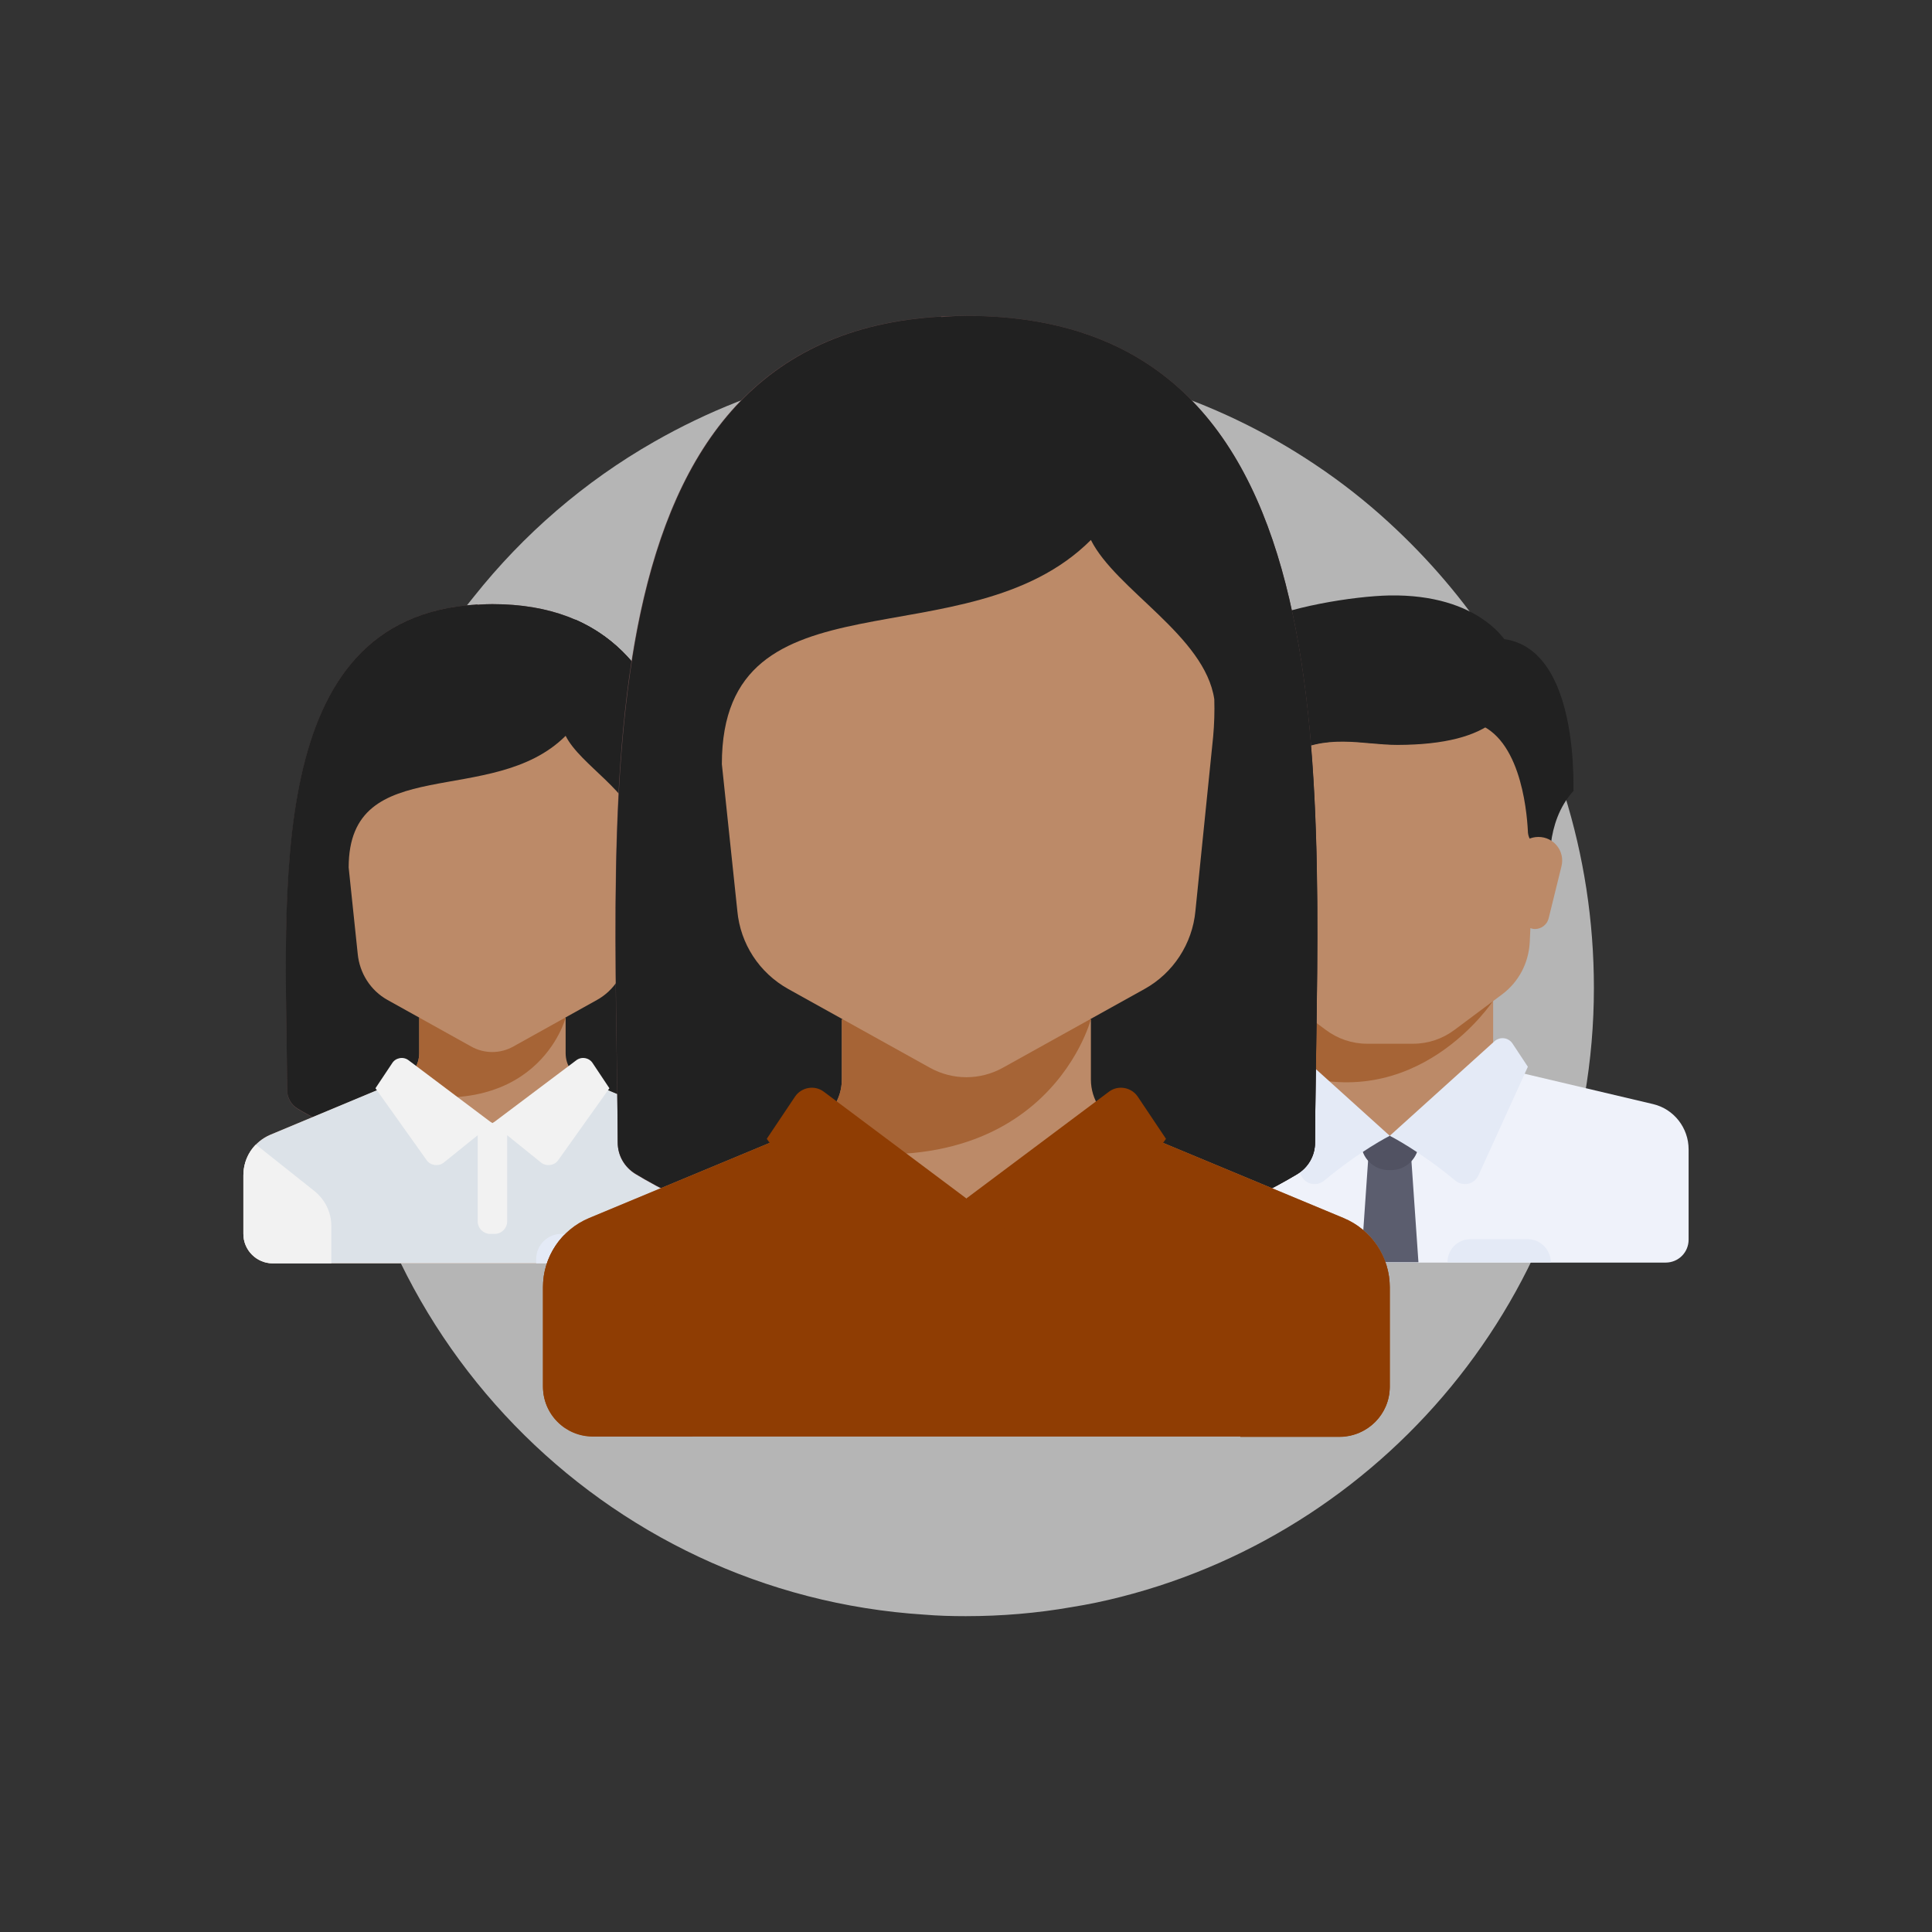 <svg xmlns="http://www.w3.org/2000/svg" xmlns:xlink="http://www.w3.org/1999/xlink" id="Layer_1" x="0px" y="0px" viewBox="0 0 512 512" style="enable-background:new 0 0 512 512;" xml:space="preserve"><rect x="0" y="0" width="512" height="512" fill="#333333" stroke="none"/><style type="text/css">	.st0{opacity:0.64;}	.st1{fill:#FFFFFF;}	.st2{fill:#694B4B;}	.st3{fill:#212121;}	.st4{fill:#BC8A68;}	.st5{fill:#DCE2E8;}	.st6{fill:#A66436;}	.st7{fill:#F2F2F2;}	.st8{fill:#E4EAF6;}	.st9{fill:#EFF2FA;}	.st10{fill:#5B5D6E;}	.st11{fill:#515262;}	.st12{fill:#E6AF78;}	.st13{fill:#8F3D03;}</style><g class="st0">	<g>		<path class="st1" d="M422.4,261.8c0,77.8-53.4,143.1-125.4,161.4c-4.3,1.1-8.6,2-13,2.7c-9.1,1.6-18.5,2.4-28.1,2.4    c-3.7,0-7.3-0.1-10.9-0.4C159.9,422.5,92.2,353,89.5,267.1c-0.1-1.8-0.1-3.6-0.1-5.4c0-30.9,8.4-59.8,23.1-84.6    c2.6-4.4,5.4-8.7,8.4-12.9c0.3-0.4,0.6-0.8,0.9-1.2c1.2-1.7,2.5-3.3,3.8-4.9c13.1-16.5,29.3-30.5,47.7-41    c14-8,29.2-14.1,45.4-17.8c12-2.7,24.5-4.2,37.4-4.2c34.2,0,66,10.3,92.4,28c6.9,4.6,13.4,9.7,19.5,15.3    c10.6,9.7,20,20.7,27.8,32.7c7.9,12.1,14.2,25.4,18.8,39.4C419.7,226.8,422.4,244,422.4,261.8z"></path>	</g></g><g>	<path class="st2" d="M130.5,160.1c-61.4,0-54.6,74.7-54.4,128.9c0,2,1.1,3.9,2.8,4.9c6.8,4.1,25.5,13.7,51.5,13.7   s44.7-9.6,51.5-13.7c1.8-1.1,2.8-2.9,2.8-4.9C185.1,234.8,191.9,160.1,130.5,160.1z"></path>	<path class="st3" d="M126.5,160.2c-57.1,3.2-50.7,75.8-50.4,128.7c0,2,1.1,3.9,2.8,4.9c6.8,4.1,25.5,13.7,51.5,13.7L146,198.9"></path>	<path class="st3" d="M130.5,160.1c-34.9,0-37.4,42.2-37.4,42.2c20.1-3.4,32.5,5.1,52.9-3.4l-15.5,108.7c26,0,44.7-9.6,51.5-13.7   c1.8-1.1,2.8-2.9,2.8-4.9C185.1,234.8,191.9,160.1,130.5,160.1z"></path>	<path class="st3" d="M184.8,288.9c0.2-46.5,5.3-108.2-32.3-124.7c-0.7,3.4-1.8,12.9,1.2,19.1c7.8,15.5,15.5,15.5,23.3,27.2   c7.8,42.7-14.8,88-22.3,94.2l0,0c13.3-3.2,22.8-8.2,27.3-10.8C183.8,292.8,184.8,291,184.8,288.9z"></path>	<path class="st4" d="M189.3,300.7l-34.6-14.4c-2.9-1.2-4.8-4-4.8-7.2v-9.4h-38.8v9.4c0,3.1-1.9,6-4.8,7.2l-34.6,14.4   c-4.3,1.8-7.2,6-7.2,10.8V327c0,4.3,3.5,7.8,7.8,7.8h116.5c4.3,0,7.8-3.5,7.8-7.8v-15.5C196.5,306.8,193.7,302.5,189.3,300.7z"></path>	<path class="st5" d="M189.3,300.7l-33.5-14l-25.3,10.9l-25.3-10.9l-33.5,14c-4.3,1.8-7.2,6-7.2,10.8V327c0,4.3,3.5,7.8,7.8,7.8   h116.5c4.3,0,7.8-3.5,7.8-7.8v-15.5C196.5,306.8,193.7,302.5,189.3,300.7z"></path>	<path class="st6" d="M149.9,269.7h-38.8v9.4c0,3.1-1.9,6-4.8,7.2l-5.4,2.3C142.3,299.1,149.9,269.7,149.9,269.7z"></path>	<g>		<path class="st7" d="M83.4,315.7l-15.6-12.4c-2.1,2.1-3.3,5-3.3,8.1V327c0,4.3,3.5,7.8,7.8,7.8h15.5v-9.9    C87.8,321.3,86.2,318,83.4,315.7z"></path>		<path class="st7" d="M196.5,327v-15.5c0-3.1-1.2-5.9-3.3-8.1l-15.6,12.3c-2.8,2.2-4.4,5.6-4.4,9.1v9.9h15.5    C193,334.8,196.5,331.3,196.5,327z"></path>		<path class="st7" d="M131.1,327h-1.2c-1.8,0-3.3-1.5-3.3-3.3v-26h7.8v26C134.4,325.5,132.9,327,131.1,327z"></path>		<path class="st7" d="M130.5,297.7L108.3,281c-1.4-1.1-3.5-0.7-4.4,0.8l-4.4,6.6l13.6,19.1c1,1.4,3.1,1.7,4.5,0.6L130.5,297.7z"></path>		<path class="st7" d="M130.5,297.7l22.2-16.7c1.4-1.1,3.5-0.7,4.4,0.8l4.4,6.6l-13.6,19.1c-1,1.4-3.1,1.7-4.5,0.6L130.5,297.7z"></path>	</g>	<path class="st4" d="M149.9,195c-19.4,19.4-57.5,3.9-57.5,34.9l2.4,22.9c0.5,5.1,3.4,9.7,7.9,12.2l22.1,12.3c3.5,2,7.8,2,11.3,0   l22.1-12.3c4.5-2.5,7.5-7.1,7.9-12.2l2.8-27.2c0.2-1.9,0.2-3.9,0.2-5.8C167.7,210,153.8,202.8,149.9,195z"></path>	<path class="st8" d="M158.8,327h-10.1c-3.6,0-6.6,3-6.6,6.6v1.2h23.3v-1.2C165.4,330,162.5,327,158.8,327z"></path>	<polygon class="st4" points="395.7,282.7 395.7,261.4 340.9,261.4 340.9,282.7 368.3,307  "></polygon>	<path class="st9" d="M438.1,292.6l-37.7-8.9c-0.6-0.1-1.1-0.4-1.6-0.6L368.3,301L339,282.3c-0.8,0.7-1.7,1.2-2.8,1.5l-37.7,8.9   c-5.5,1.3-9.4,6.2-9.4,11.9v23.9c0,3.4,2.7,6.1,6.1,6.1h146.2c3.4,0,6.1-2.7,6.1-6.1v-23.9C447.5,298.9,443.6,293.9,438.1,292.6z"></path>	<path class="st6" d="M340.9,261.4v22.5c34.5,12.4,54.8-18.7,54.8-18.7v-3.8H340.9L340.9,261.4z"></path>	<path class="st4" d="M328.7,191.3l2.7,58.4c0.2,5.5,2.9,10.5,7.3,13.8l12.6,9.4c3.2,2.4,7,3.7,11,3.7h12.2c4,0,7.8-1.3,11-3.7   l12.6-9.4c4.4-3.3,7-8.3,7.3-13.8l2.7-58.4L328.7,191.3L328.7,191.3z"></path>	<polygon class="st10" points="375.9,334.5 360.7,334.5 362.6,307 374,307  "></polygon>	<path class="st11" d="M375.9,300.9h-15.2v1.8c0,4.1,3.3,7.4,7.4,7.4h0.5c4.1,0,7.4-3.3,7.4-7.4L375.9,300.9L375.9,300.9z"></path>	<g>		<path class="st8" d="M340.5,275.9l27.8,25.1c0,0-7.8,3.9-17.4,11.9c-2,1.6-5,1-6.1-1.4l-13.1-28.8l4.1-6.2    C336.9,274.9,339.1,274.7,340.5,275.9z"></path>		<path class="st8" d="M396.1,275.9L368.3,301c0,0,7.8,3.9,17.4,11.9c2,1.6,5,1,6.1-1.4l13.1-28.8l-4.1-6.2    C399.7,274.9,397.5,274.7,396.1,275.9z"></path>	</g>	<path class="st3" d="M386.8,171.1l2.9,20.2c13,2.6,14.9,23.1,15.2,28.9c0,1.1,0.4,2.1,1,3l5,7.7c0,0-1.7-12.8,6.1-21.3   C416.8,209.6,419.5,158.9,386.8,171.1z"></path>	<path class="st4" d="M413.8,229.6l-3.4,13.8c-0.4,1.6-1.9,2.8-3.6,2.8l0,0c-1.8,0-3.4-1.4-3.6-3.2l-1.8-14.1   c-0.5-3.8,2.5-7.1,6.3-7.1l0,0C411.8,221.8,414.8,225.6,413.8,229.6z"></path>	<path class="st3" d="M331.6,165.7l4.5,3.1c-20.4,15-16.6,40.8-16.6,40.8c6.1,6.1,6.1,21.3,6.1,21.3l6.1-6.1c0,0-2.4-17.6,9.1-24.4   c10.7-6.3,20-3,29.5-3c25.5,0,32.6-9.6,31.4-21.3c-0.6-6.1-9.9-18.7-33.5-18.3C358.8,158,340.9,160.8,331.6,165.7z"></path>	<path class="st3" d="M329.8,194.7c0,0-3.2-12.8,6.3-26c-20.4,15-16.6,40.8-16.6,40.8c6.1,6.1,6.1,21.3,6.1,21.3l6.1-6.1   c0,0-2.4-17.6,9.1-24.4c10.7-6.3,20-3,29.5-3c4.1,0,7.8-0.3,11-0.8C361.7,197.3,350.2,182.4,329.8,194.7z"></path>	<path class="st12" d="M322.8,229.6l3.4,13.8c0.4,1.6,1.9,2.8,3.6,2.8l0,0c1.8,0,3.4-1.4,3.6-3.2l1.8-14.1c0.5-3.8-2.5-7.1-6.3-7.1   l0,0C324.8,221.8,321.8,225.6,322.8,229.6z"></path>	<path class="st8" d="M404.9,328.4h-15.2c-3.4,0-6.1,2.7-6.1,6.1l0,0H411l0,0C410.9,331.1,408.2,328.4,404.9,328.4z"></path>	<path class="st2" d="M256.1,83.7c-104.5,0-92.9,127-92.4,219.1c0,3.5,1.8,6.6,4.8,8.4c11.6,7,43.4,23.3,87.6,23.3   s76-16.3,87.6-23.3c3-1.8,4.8-4.9,4.8-8.4C349,210.7,360.6,83.7,256.1,83.7z"></path>	<path class="st3" d="M249.4,83.9c-97.1,5.4-86.1,128.8-85.7,218.8c0,3.5,1.8,6.6,4.8,8.4c11.6,7,43.4,23.3,87.6,23.3l26.4-184.8"></path>	<path class="st3" d="M256.1,83.7c-59.4,0-63.5,71.8-63.5,71.8c34.2-5.8,55.3,8.7,89.9-5.8l-26.4,184.8c44.2,0,76-16.3,87.6-23.3   c3-1.8,4.8-4.9,4.8-8.4C349,210.7,360.6,83.7,256.1,83.7z"></path>	<path class="st3" d="M348.5,302.8c0.4-79.1,8.9-183.9-54.9-211.9c-1.1,5.8-3.1,21.9,2.1,32.4c13.2,26.4,26.4,26.4,39.6,46.2   c13.2,72.6-25.2,149.6-38,160.1l0,0c22.6-5.4,38.8-13.9,46.4-18.4C346.7,309.4,348.5,306.2,348.5,302.8z"></path>	<path class="st4" d="M356.1,322.8l-58.9-24.5c-4.9-2-8.1-6.9-8.1-12.2v-15.9h-66v15.9c0,5.3-3.2,10.1-8.1,12.2l-58.9,24.5   c-7.4,3.1-12.2,10.3-12.2,18.3v26.4c0,7.3,5.9,13.2,13.2,13.2h198c7.3,0,13.2-5.9,13.2-13.2v-26.4   C368.3,333.1,363.5,325.9,356.1,322.8z"></path>	<path class="st13" d="M356.1,322.8l-56.9-23.7l-43.1,18.6L213,299.1l-56.9,23.7c-7.4,3.1-12.2,10.3-12.2,18.3v26.4   c0,7.3,5.9,13.2,13.2,13.2h198c7.3,0,13.2-5.9,13.2-13.2v-26.4C368.3,333.1,363.5,325.9,356.1,322.8z"></path>	<path class="st6" d="M289.1,270.1h-66V286c0,5.3-3.2,10.1-8.1,12.2l-9.2,3.8C276.2,320,289.1,270.1,289.1,270.1z"></path>	<g>		<g>			<path class="st13" d="M176.1,348.3l-26.5-21.1c-3.5,3.6-5.7,8.5-5.7,13.8v26.4c0,7.3,5.9,13.2,13.2,13.2h26.4v-16.9     C183.5,357.8,180.8,352.1,176.1,348.3z"></path>			<path class="st13" d="M368.3,367.5v-26.4c0-5.2-2.1-10.1-5.6-13.7l-26.6,21c-4.7,3.8-7.4,9.4-7.4,15.5v16.9h26.4     C362.4,380.7,368.3,374.7,368.3,367.5z"></path>			<path class="st13" d="M256.1,367.5L256.1,367.5c-3.6,0-6.6-3-6.6-6.6v-43.2h13.2v43.2C262.7,364.5,259.8,367.5,256.1,367.5z"></path>			<path class="st13" d="M256.1,317.6l-37.8-28.3c-2.4-1.8-5.9-1.2-7.6,1.3l-7.5,11.2l23.2,32.4c1.8,2.5,5.2,2.9,7.6,1.1     L256.1,317.6z"></path>			<path class="st13" d="M256.1,317.6l37.8-28.3c2.4-1.8,5.9-1.2,7.6,1.3l7.5,11.2l-23.2,32.4c-1.8,2.5-5.2,2.9-7.6,1.1L256.1,317.6     z"></path>		</g>	</g>	<path class="st4" d="M289.1,143.1c-33,33-97.8,6.6-97.8,59.4l4.1,38.9c0.8,8.7,5.8,16.4,13.5,20.7l37.6,20.9c6,3.3,13.2,3.3,19.2,0   l37.6-20.9c7.6-4.2,12.7-12,13.5-20.7l4.7-46.2c0.3-3.3,0.4-6.6,0.3-9.9C319.3,168.5,295.7,156.3,289.1,143.1z"></path></g></svg>